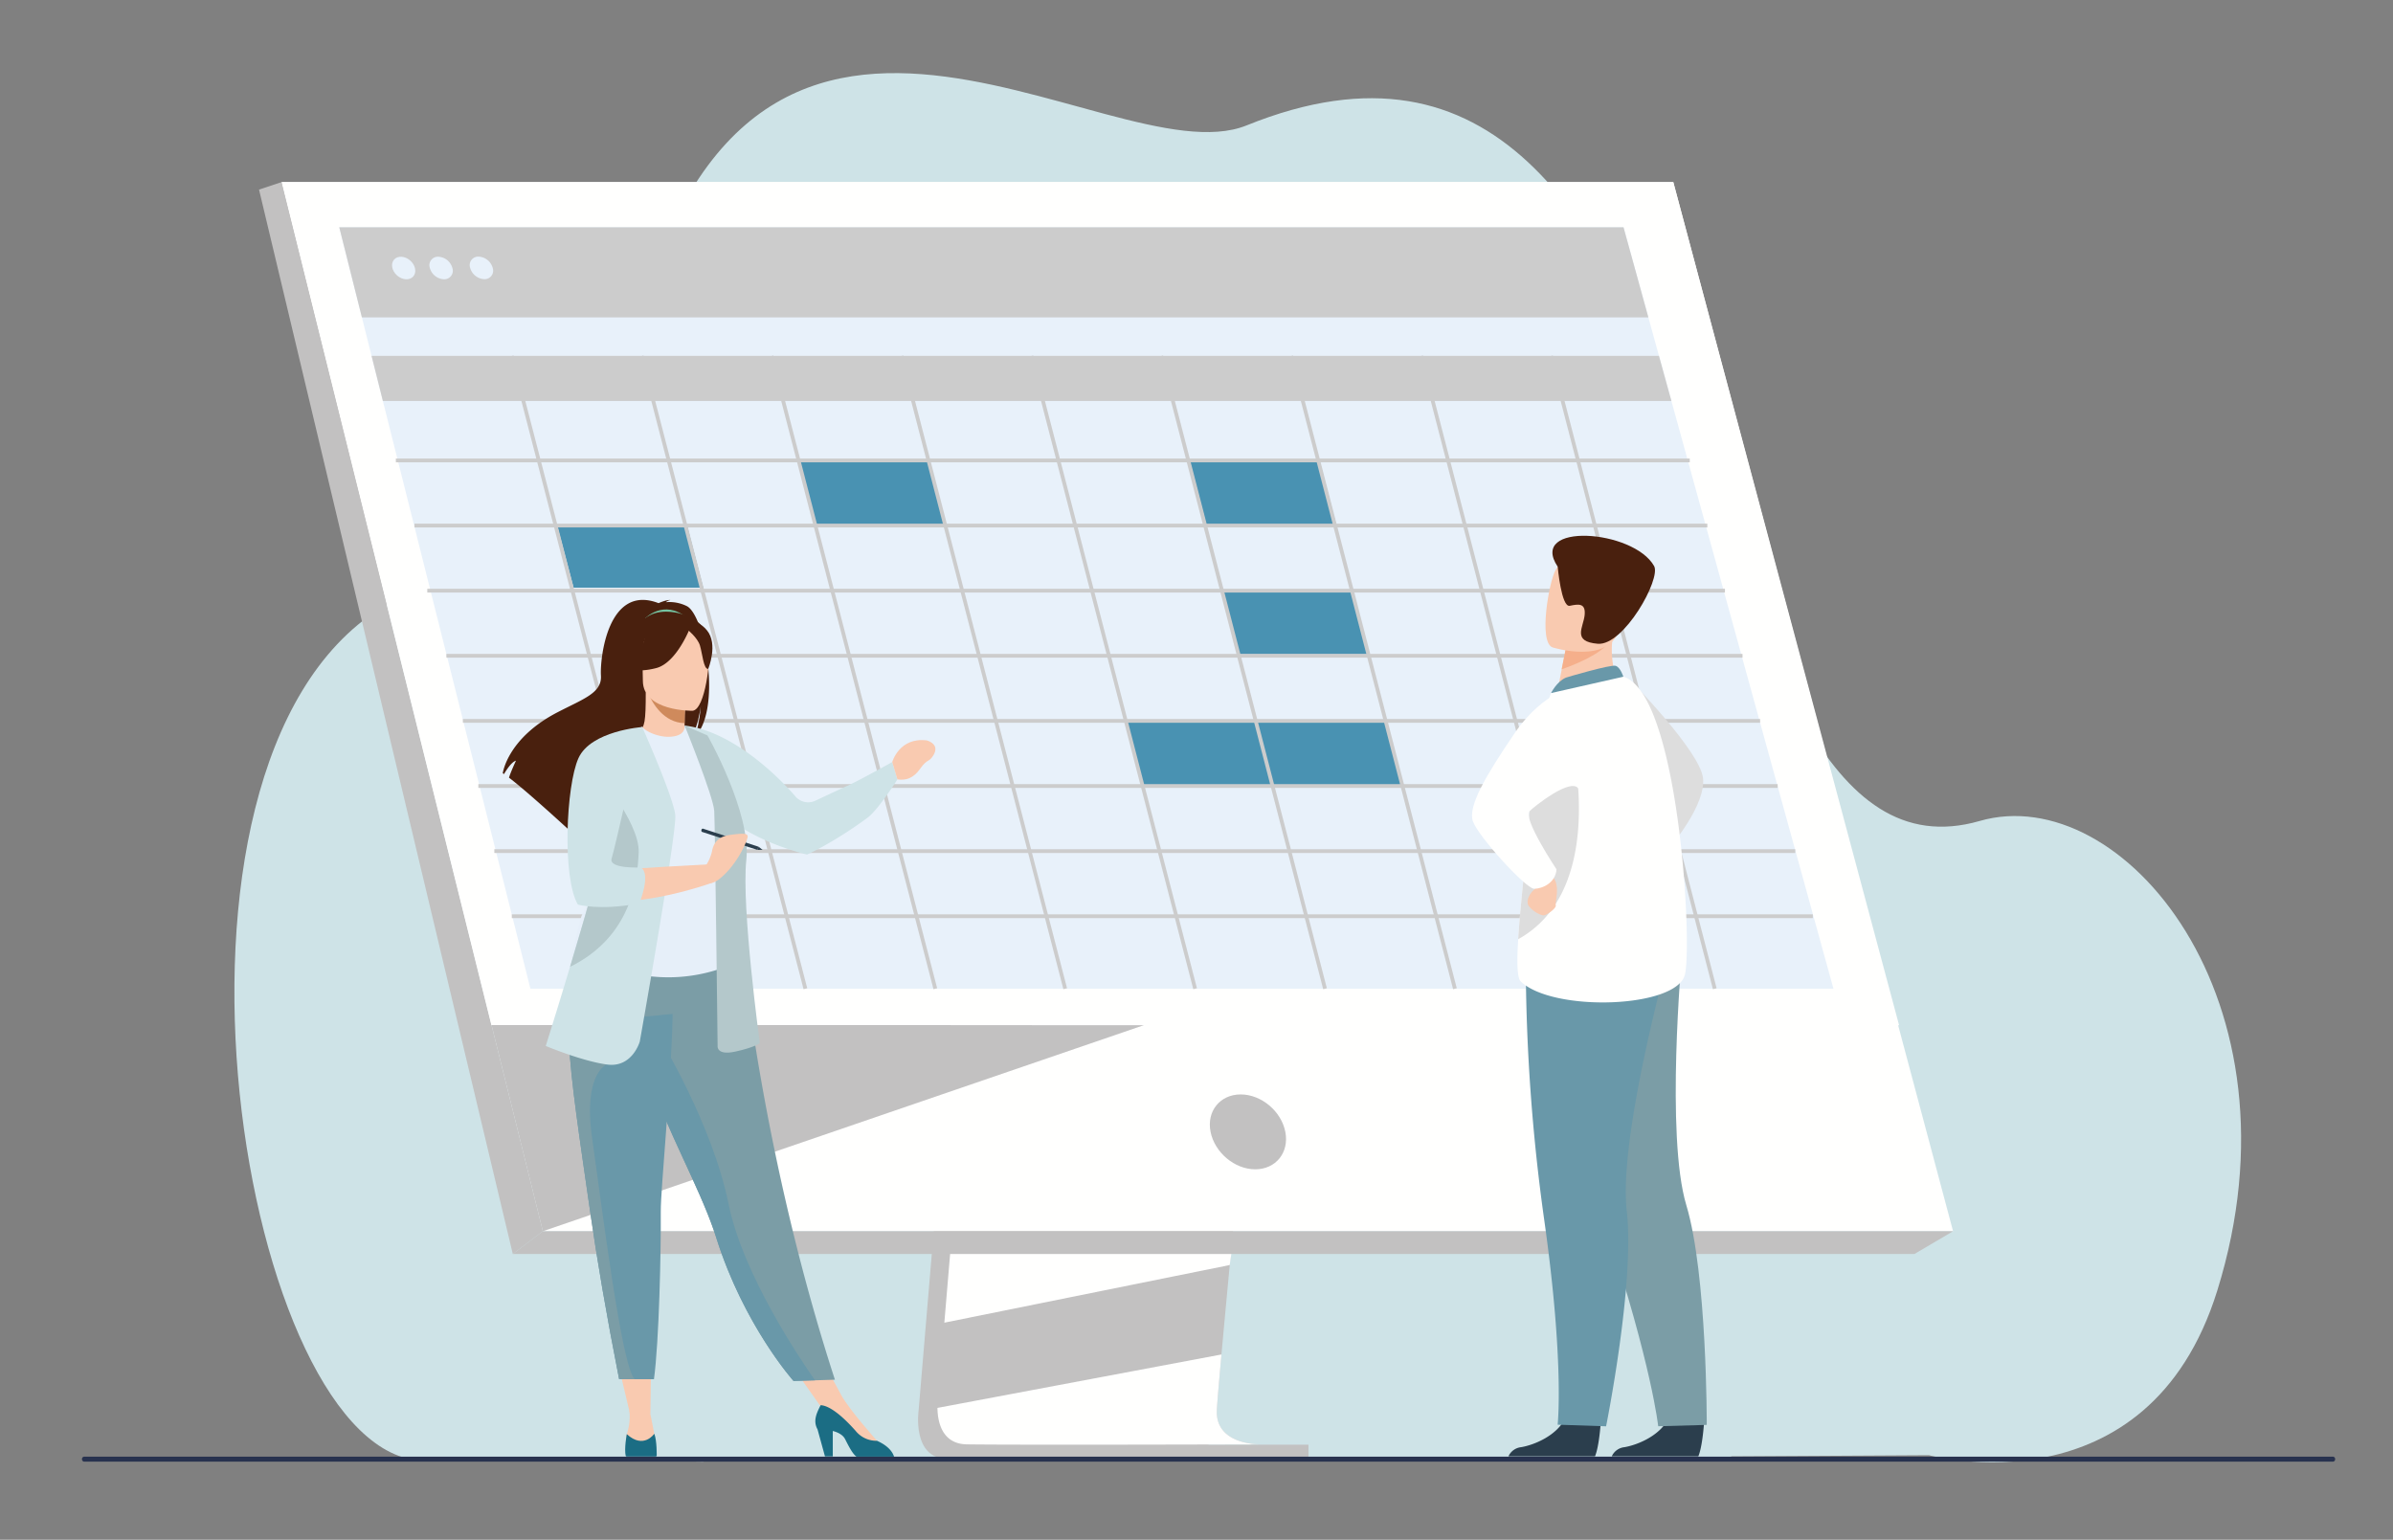 <svg xmlns="http://www.w3.org/2000/svg" id="&#x5716;&#x5C64;_1" data-name="&#x5716;&#x5C64; 1" viewBox="0 0 964.66 620.74"><rect x="0" y="0" width="964.66" height="620.74" fill="#808080" stroke="none"/><path d="M777.6,586.68s88.16,23.86,116.23-66.39c36.4-117.08-38.4-205.86-95.77-189.32-125,36-94.9-361.56-295.52-280.42C446.12,73.37,293.71-62.18,251.2,155.16c-10.11,51.68-45.93,57.38-97.92,90.17C51.54,309.51,98.06,587.77,170.76,588.86S777.6,586.68,777.6,586.68Z" style="fill:#cee3e7"></path><path d="M677.44,546.22c-26.78-20.07-52.49,6.14-90-11S627.09,433.46,596,407.75s-82.49,28.92-82.49,28.92,90-112.48,55.71-126.51-251.1-49.9-251.1-49.9L279,486.23c-8-10.36-25-23.73-39.69-6.86-19.56,22.43,46,70.75,35.66,80.53s-35.09-31.64-56-15.44,5.91,44,5.91,44l58.73.81s0-.72,0-2H697.82S704.22,566.29,677.44,546.22Z" style="fill:#cee3e7"></path><path d="M397.31,247.93l-27,320.71s-2.83,19.44,11.63,19.48c23.78,0,118.34,0,118.34,0s-17.89-4-17.68-13.16c.26-10.73,31.53-330.07,31.53-330.07Z" style="fill:#c2c1c1"></path><path d="M508,582.3c-4.68,0-95,.29-118.16,0-10.09-.13-11.86-9-11.94-14.7a28.69,28.69,0,0,1,.31-4.78l.7-8.33,1.78-21.25,1.58-18.77,2-24.12L386,470l19.17-227.88,116.85-3S508.85,372.72,499.53,470c-1,10.84-2,21.24-2.94,30.94-.3,3.09-.58,6.12-.86,9.07-.86,9.21-1.65,17.66-2.34,25.12-.36,3.93-.7,7.59-1,10.94-1.19,13.11-1.88,21.49-1.89,23.09a13.3,13.3,0,0,0,.22,2.59C492.64,582,506.23,582.3,508,582.3Z" style="fill:#c2c1c1"></path><polygon points="674.54 73.41 113.53 73.41 179.23 337.31 188.22 373.46 218.82 496.38 787.32 496.38 674.54 73.41" style="fill:#fffffe"></polygon><polygon points="113.53 73.41 104.42 76.44 206.72 505.56 218.82 496.38 113.53 73.41" style="fill:#c2c1c1"></polygon><polygon points="206.72 505.56 771.72 505.56 787.32 496.38 218.82 496.38 206.72 505.56" style="fill:#c2c1c1"></polygon><rect x="405.13" y="582.42" width="122.33" height="5.81" transform="translate(932.59 1170.66) rotate(180)" style="fill:#c2c1c1"></rect><polygon points="496.36 505.56 495.73 510 380.68 533.24 382.26 514.47 383.01 505.56 496.36 505.56" style="fill:#fffffe"></polygon><path d="M508,582.3c-4.68,0-95,.29-118.16,0-10.09-.13-11.86-9-11.94-14.7l114.5-21.54c-1.19,13.11-1.88,21.49-1.89,23.09a13.3,13.3,0,0,0,.22,2.59C492.64,582,506.23,582.3,508,582.3Z" style="fill:#fffffe"></path><polygon points="461.17 413.28 218.82 496.38 198.13 413.24 461.17 413.28" style="fill:#c2c1c1"></polygon><polygon points="674.53 73.41 113.53 73.41 198.08 413.24 765.56 413.34 674.53 73.41" style="fill:#fffffe"></polygon><path d="M518.14,456.32c-1.62-8.34-9.69-15.1-18-15.1S486.33,448,488,456.32s9.7,15.09,18,15.09S519.76,464.65,518.14,456.32Z" style="fill:#c2c1c1"></path><polygon points="739.1 398.61 213.82 398.61 154.34 161.64 149.78 143.47 145.89 127.96 136.76 91.62 654.47 91.62 664.49 127.96 668.76 143.47 673.77 161.64 739.1 398.61" style="fill:#e8f1fa"></polygon><polygon points="654.47 91.62 136.76 91.62 145.89 127.96 664.49 127.96 654.47 91.62" style="fill:#ccc"></polygon><polygon points="321.91 185.63 374.28 185.63 381.08 211.88 328.71 211.88 321.91 185.63" style="fill:#4992b2"></polygon><polygon points="224.6 211.88 276.97 211.88 283.45 236.93 231.22 236.93 224.6 211.88" style="fill:#4992b2"></polygon><polygon points="479.55 185.63 531.91 185.63 538.71 211.88 486.34 211.88 479.55 185.63" style="fill:#4992b2"></polygon><polygon points="492.83 238.73 545.2 238.73 551.68 263.78 499.45 263.78 492.83 238.73" style="fill:#4992b2"></polygon><polygon points="453.83 290.63 558.85 290.63 565.36 316.88 460.62 316.88 453.83 290.63" style="fill:#4992b2"></polygon><rect x="159.58" y="184.87" width="521.59" height="1.52" style="fill:#ccc"></rect><rect x="167.07" y="211.12" width="521.19" height="1.52" style="fill:#ccc"></rect><rect x="172.25" y="237.37" width="523.11" height="1.52" style="fill:#ccc"></rect><rect x="179.95" y="263.62" width="522.49" height="1.52" style="fill:#ccc"></rect><rect x="186.59" y="289.87" width="522.94" height="1.52" style="fill:#ccc"></rect><rect x="192.83" y="316.12" width="523.78" height="1.52" style="fill:#ccc"></rect><rect x="199.27" y="342.37" width="524.43" height="1.52" style="fill:#ccc"></rect><rect x="206.32" y="368.62" width="524.46" height="1.52" style="fill:#ccc"></rect><ellipse cx="162.72" cy="108.04" rx="4.01" ry="5.15" transform="translate(-25.97 158.5) rotate(-48.55)" style="fill:#e8f1fa"></ellipse><path d="M176.69,103.5a3.43,3.43,0,0,0-3.41,4.54,6.2,6.2,0,0,0,5.67,4.55,3.44,3.44,0,0,0,3.41-4.55A6.19,6.19,0,0,0,176.69,103.5Z" style="fill:#e8f1fa"></path><path d="M198.62,108a6.21,6.21,0,0,0-5.68-4.54,3.43,3.43,0,0,0-3.41,4.54,6.22,6.22,0,0,0,5.68,4.55A3.44,3.44,0,0,0,198.62,108Z" style="fill:#e8f1fa"></path><polygon points="690.51 398.8 691.99 398.42 630.7 161.64 673.77 161.64 668.76 143.47 626 143.47 625.95 143.27 625.21 143.47 573.63 143.47 573.58 143.27 572.84 143.47 521.26 143.47 521.21 143.27 520.48 143.47 468.89 143.47 468.85 143.27 468.11 143.47 416.53 143.47 416.48 143.27 415.74 143.47 364.16 143.47 364.11 143.27 363.37 143.47 311.79 143.47 311.74 143.27 311 143.47 259.42 143.47 259.37 143.27 258.63 143.47 207.05 143.47 207 143.27 206.26 143.47 149.78 143.47 154.34 161.64 210.18 161.64 271.56 398.8 273.04 398.42 211.76 161.64 262.55 161.64 323.93 398.8 325.41 398.42 264.12 161.64 314.92 161.64 376.3 398.8 377.78 398.42 316.49 161.64 367.29 161.64 428.67 398.8 430.14 398.42 368.86 161.64 419.65 161.64 481.04 398.8 482.51 398.42 421.23 161.64 472.02 161.64 533.4 398.8 534.88 398.42 473.6 161.64 524.39 161.64 585.77 398.8 587.25 398.42 525.97 161.64 576.76 161.64 638.14 398.8 639.62 398.42 578.33 161.64 629.13 161.64 690.51 398.8" style="fill:#ccc"></polygon><polygon points="248.52 547.03 253.99 570.06 262.18 570.01 262.48 547.03 248.52 547.03" style="fill:#f9cab0"></polygon><polygon points="317.41 548.01 332.97 570.06 339.04 562.28 329.67 544.98 317.41 548.01" style="fill:#f9cab0"></polygon><path d="M277,244.42a15.85,15.85,0,0,0-8.59-1.64,4,4,0,0,1,1.81-.86c-1.47-.22-4.75,1.24-4.75,1.24-20.44-7.88-23.65,22.22-23.22,29.21s-6.87,9.28-17.51,14.79c-20.29,10.51-22.07,24.59-22.07,24.59.16.09.32.2.5.32,1-1.71,3.08-4.91,4.82-5.4-.06.16-2.06,4.41-2.81,6.85,6,4.56,17.19,14.65,25,21.8a11.57,11.57,0,0,1,.53-4.43l1,5.81c4.18,3.84,7.06,6.54,7.06,6.54-.52-5.65,25.55-35.47,39.16-44.41,3.31-4.87,4.48-13.48,4.57-14.16-.57,6.83-1.74,10.66-2.78,12.81C291.17,286.88,284.46,248.68,277,244.42Z" style="fill:#49200e"></path><path d="M277.05,299.28c.07,0-6.57,3.47-11.56,2.11-4.69-1.28-7.76-7.37-7.7-7.38,2-.4,2.56-3.13,2.52-14.87l.9.18,15.12,3s-.35,4.76-.36,9.24C276,295.31,276.19,298.88,277.05,299.28Z" style="fill:#f9cab0"></path><path d="M260,249.35s7.45-7.94,16.82-.41C276.78,248.94,271.33,248,260,249.35Z" style="fill:#74c3a1"></path><path d="M276.33,282.31s-.35,4.76-.36,9.24c-8.46-.24-12.93-8-14.76-12.23Z" style="fill:#cf8a5c"></path><path d="M259.65,277.67s-4.43-7-5.5-13c-.76-4.28,1.42-20.12,17.35-17.84a21.56,21.56,0,0,1,9,3.39c3.46,2.34,8.45,7.38,2.87,21.21l-1.45,4.67Z" style="fill:#49200e"></path><path d="M336.57,556.23l-8,.25-8.67.26s-20-22.3-31.26-58.05c-.27-.83-.54-1.67-.83-2.52-6.15-17.93-18.9-40.44-25.62-60.81q-1.6-4.86-2.89-9.19c-.28-.93-.55-1.83-.8-2.73a217,217,0,0,1-7.71-40.56l48.51.39S307.11,465.66,336.57,556.23Z" style="fill:#7b9da6"></path><path d="M292.49,355.39c-.12,23.09,3.39,33,3.39,33a65.19,65.19,0,0,1-45.46,2.78c-.29-.09-20.44-4.69-20.44-4.69.42-.93,4.09-16.49,4.49-17.34,5.22-11.2,9.17-16.1,9.79-19.54a73.13,73.13,0,0,0,.6-19.34,154.8,154.8,0,0,0-6-30.37c6.72-1.54,13-4.22,20-6.85,1.61,2,6.53,4.1,10.8,4,4.92-.11,6.52-2.22,6.26-4.51,5.24,2.91,9.42,5.67,9.42,5.67,4.45,7.73,13.49,15.24,14.14,27.11C299.68,328.23,292.5,354.75,292.49,355.39Z" style="fill:#e6eff9"></path><path d="M320.66,321.1c-7.13-8.32-25.58-26.36-44.61-28.57l16.42,32a14.17,14.17,0,0,0,5.79,8.68c11.92,7.84,27.07,11.3,27.07,11.3s10.26-4.48,24.29-14.76c4.4-3.22,12.14-15.53,12.14-15.53l-2.09-7s-13.13,7.34-17.83,9.46c-2.67,1.21-8.82,4.09-13.16,6.13A6.78,6.78,0,0,1,320.66,321.1Z" style="fill:#cee3e7"></path><path d="M279.15,286.55s-20,.33-20-12.13-2.61-20.82,10.17-21.56,15.26,4,16.28,8.18S284.35,286.14,279.15,286.55Z" style="fill:#f9cab0"></path><path d="M278.41,252.56s-5.48,14.62-13.89,16.78-12-.09-12-.09a23.76,23.76,0,0,0,7.78-14.06S274.28,245.6,278.41,252.56Z" style="fill:#49200e"></path><path d="M277.05,253.74s4.09,3.27,5.09,6.44,1.45,9.71,3.35,9.49c0,0,4.13-9.94-.51-15.56C280.06,248.14,277.05,253.74,277.05,253.74Z" style="fill:#49200e"></path><path d="M359.67,307.24s2.82-10.17,14-8.73c1.28.4,5,1.9,2.64,5.91-1.77,3-2.54,1.43-5.31,5.41s-5.8,4.87-9.24,4.39Z" style="fill:#f9cab0"></path><path d="M253.72,568.77a22.17,22.17,0,0,1-1.05,9.45s-1.34,6.1,4.68,6.22,7.49-.46,6.81-4.2-2-10.23-2-10.23Z" style="fill:#f9cab0"></path><path d="M264.73,587l-.38.21H252.57l-.33-.21c-.68-3.06.43-8.83.43-8.83,6.81,6.25,11.08-.15,11.08-.15C264.85,580.73,264.73,587,264.73,587Z" style="fill:#1b6d84"></path><path d="M353.53,580.85s-11.09-12.31-14.5-18.57l-8.24,4.22,18.43,17.31,4.31-.57Z" style="fill:#f9cab0"></path><path d="M360.41,587.25H345.24c-1.47-1.1-2.83-3.62-4.53-7-.9-1.81-2.93-2.81-5-3.35v10.25h-3.15l-3-10.9c-2-3.61-.15-6.88,1.23-9.73,1.61,0,5.93,1.1,14.12,10.33a10.75,10.75,0,0,0,8.62,4l.12.06C358.59,583.13,360,585.9,360.41,587.25Z" style="fill:#1b6d84"></path><path d="M276,292.53s11.58,28.6,11.92,34.39,1.36,94.65,1.36,94.65-.68,4.09,7.15,2.38,9.87-3.4,9.87-3.4-7.49-54.82-5.44-73.89-15.67-50.16-15.67-50.16Z" style="fill:#b4c8cb"></path><path d="M328.55,556.48l-8.67.26s-20-22.3-31.26-58.05c-.27-.83-.54-1.67-.83-2.52-6.15-17.93-18.9-40.44-25.62-60.81q-1.6-4.86-2.89-9.19c-.28-.93-.55-1.83-.8-2.73l7.14-5.42s21.45,34.73,28.09,67.41C299.48,513.82,322.58,548,328.55,556.48Z" style="fill:#6998a9"></path><path d="M305.78,341.36l-.42,1.29-22.45-7.3a.87.87,0,0,1-.14-.8.64.64,0,0,1,.56-.49Z" style="fill:#2b3e4d"></path><path d="M266.37,488.48c.12,15.89-.68,52.43-2.75,67.56h-7.68c-4.25,0-6.37-.06-6.37-.06-5.19-26.31-8.88-48.07-11.57-66.82-2.21-15.39-4.17-28.59-5.68-40s-2.57-21-2.95-29.08c-.06-1.28-.1-2.52-.13-3.72s0-2.38,0-3.52l41.92-4.09C270.61,436.65,266.3,479.24,266.37,488.48Z" style="fill:#6998a9"></path><path d="M255.94,556c-4.25,0-6.37-.06-6.37-.06-5.19-26.31-8.88-48.07-11.57-66.82-2.21-15.39-4.17-28.59-5.68-40s-2.57-21-2.95-29.08l15.38,9s-9.82,3.47-6.07,29.68S250.72,552.33,255.94,556Z" style="fill:#7b9da6"></path><path d="M257.92,419.87s-3,10.67-13.17,9.3S220,421.68,220,421.68s4.36-13.79,9.79-31.91c6.57-21.94,14.71-50.22,18.54-68.06a108.66,108.66,0,0,0,2.08-12.16l8.48-16.44s12.63,28.36,13.32,35.51S257.92,419.87,257.92,419.87Z" style="fill:#cee3e7"></path><path d="M247.72,327.55l11.18-34.44s-14.13,4.19-21.22,7.78c0,0-4.43,5.71-7.17,18.89,0,0-2.9,31.65,3.57,43.23,0,0,20.43,4.08,53.12-7.15v-7.49s-35.75,1.87-43.07,2.72Z" style="fill:#f9cab0"></path><path d="M257.46,343.6c-.45,11.58-3.18,34-27.46,46.08l-.2.09c6.57-21.94,14.71-50.22,18.54-68.06C252.8,328.38,257.71,337.23,257.46,343.6Z" style="fill:#b4c8cb"></path><path d="M258.9,293.11s-20.73,1.46-25.73,12.58-6.58,48.12-.22,59c0,0,8.75,2.49,24.22-.4l.58-.11s4.93-12.09.51-14.47c0,0-13.06.68-11.69-3.63S258.9,293.11,258.9,293.11Z" style="fill:#cee3e7"></path><path d="M283.53,350.36a17.88,17.88,0,0,0,3.46-7c.6-3.52,2.49-6.13,7.41-6.78s7-.72,7,.67-4,11.06-11.07,16.84S283.53,350.36,283.53,350.36Z" style="fill:#f9cab0"></path><polygon points="307.4 342.61 305.78 341.36 305.36 342.65 307.4 342.61" style="fill:#2b3e4d"></polygon><path d="M940.52,589.26H33.86a.94.94,0,0,1-.81-1h0a.94.94,0,0,1,.81-1H940.52a.94.94,0,0,1,.81,1h0A.93.93,0,0,1,940.52,589.26Z" style="fill:#28324f"></path><path d="M657.25,274.3s27.92,28.43,29.26,39.31-13.29,27.88-13.29,27.88Z" style="fill:#ddd"></path><path d="M645.29,573.42s-.59,9.58-2.31,13.7h-34.9a6.36,6.36,0,0,1,5.14-3.69c5.47-.95,14.61-4.79,17.93-12C634.63,563.81,645.29,573.42,645.29,573.42Z" style="fill:#2b3e4d"></path><path d="M686.94,573.42s-.59,9.58-2.31,13.7h-34.9a6.34,6.34,0,0,1,5.14-3.69c5.47-.95,14.62-4.79,17.93-12C676.28,563.81,686.94,573.42,686.94,573.42Z" style="fill:#2b3e4d"></path><path d="M624.58,408.65s4.89,31.28,23.14,86.81S668.45,575,668.45,575l19.57-.55s.17-60.68-8.24-88.6S678,385.21,678,385.21Z" style="fill:#7b9da6"></path><path d="M615.06,386.93a758.06,758.06,0,0,0,7.46,105c8.16,57.88,5.39,82.44,5.39,82.44l19.53.65s11.68-57.89,8.33-86.86,16-99.41,16-99.41Z" style="fill:#6998a9"></path><path d="M652.87,276.62l-10.41,6.82-15-2.8c.21-1.21,1.2-6.25,2.11-10.81.05-.26.11-.53.16-.8.77-3.87,1.44-7.21,1.44-7.21l14-6.19,5.24-2.31c0,.08-.41,4.3-.46,4.92A35.75,35.75,0,0,0,652.87,276.62Z" style="fill:#f9cab0"></path><path d="M679.26,392.75c-3,13.78-53.29,15.41-66.25,2.9-1.47-1.42-1.55-8.06-1-17,1.09-17.48,4.58-43.76,4.71-57.19a106.3,106.3,0,0,1,2.15-19.14,154.27,154.27,0,0,1,6.38-22.91s24.55-7.94,29.14-6.59C676.54,279.32,682.28,379,679.26,392.75Z" style="fill:#fffffe"></path><path d="M612,378.65c1.09-17.48,4.58-43.76,4.71-57.19a106.3,106.3,0,0,1,2.15-19.14l14.77-2.61S648.09,358.7,612,378.65Z" style="fill:#ddd"></path><path d="M620,354.29a3.48,3.48,0,0,1-1.11,4c-2.11,1.62-3.48,4.24-3,6.15s5.12,5,6.73,4.53,4.88-3,4.53-4,2.2-8.86-1.72-11.88S620,354.29,620,354.29Z" style="fill:#f9cab0"></path><path d="M636.53,275.87s-14.4,2.7-25.88,19.61-19,29.49-16.91,35.59,21.38,27.24,24.71,27.24,8.68-2.42,9-7.85c0,0-13.57-20.34-10.89-23.39,1.14-1.3,17.61-14.67,20-8.63C640.4,328.43,636.53,275.87,636.53,275.87Z" style="fill:#fffffe"></path><path d="M648.9,258.43c-3.08,5.22-14.58,9.74-19.37,11.4.05-.26.11-.53.16-.8.77-3.87,1.44-7.21,1.44-7.21l14-6.19C648.28,255.58,650.17,256.28,648.9,258.43Z" style="fill:#f5af8b"></path><path d="M625.84,261s22.62,7.06,26.8-7.1,9.92-22.79-4.35-27.89-18.69-.54-21.23,3.85S620.06,258.77,625.84,261Z" style="fill:#f9cab0"></path><path d="M627.94,228.47s1.45,16.47,4.86,15.76,6.49-1.25,6,3.72-5.22,10.7,5.28,11.58,25.6-26.2,22.72-31.33C658.46,213.4,615.91,210.42,627.94,228.47Z" style="fill:#49200e"></path><path d="M631.27,273.18c.3-.13,18.12-5.39,20.05-4.75s3.08,4.39,3.08,4.39l-29.14,6.59S627.55,274.74,631.27,273.18Z" style="fill:#6998a9"></path></svg>